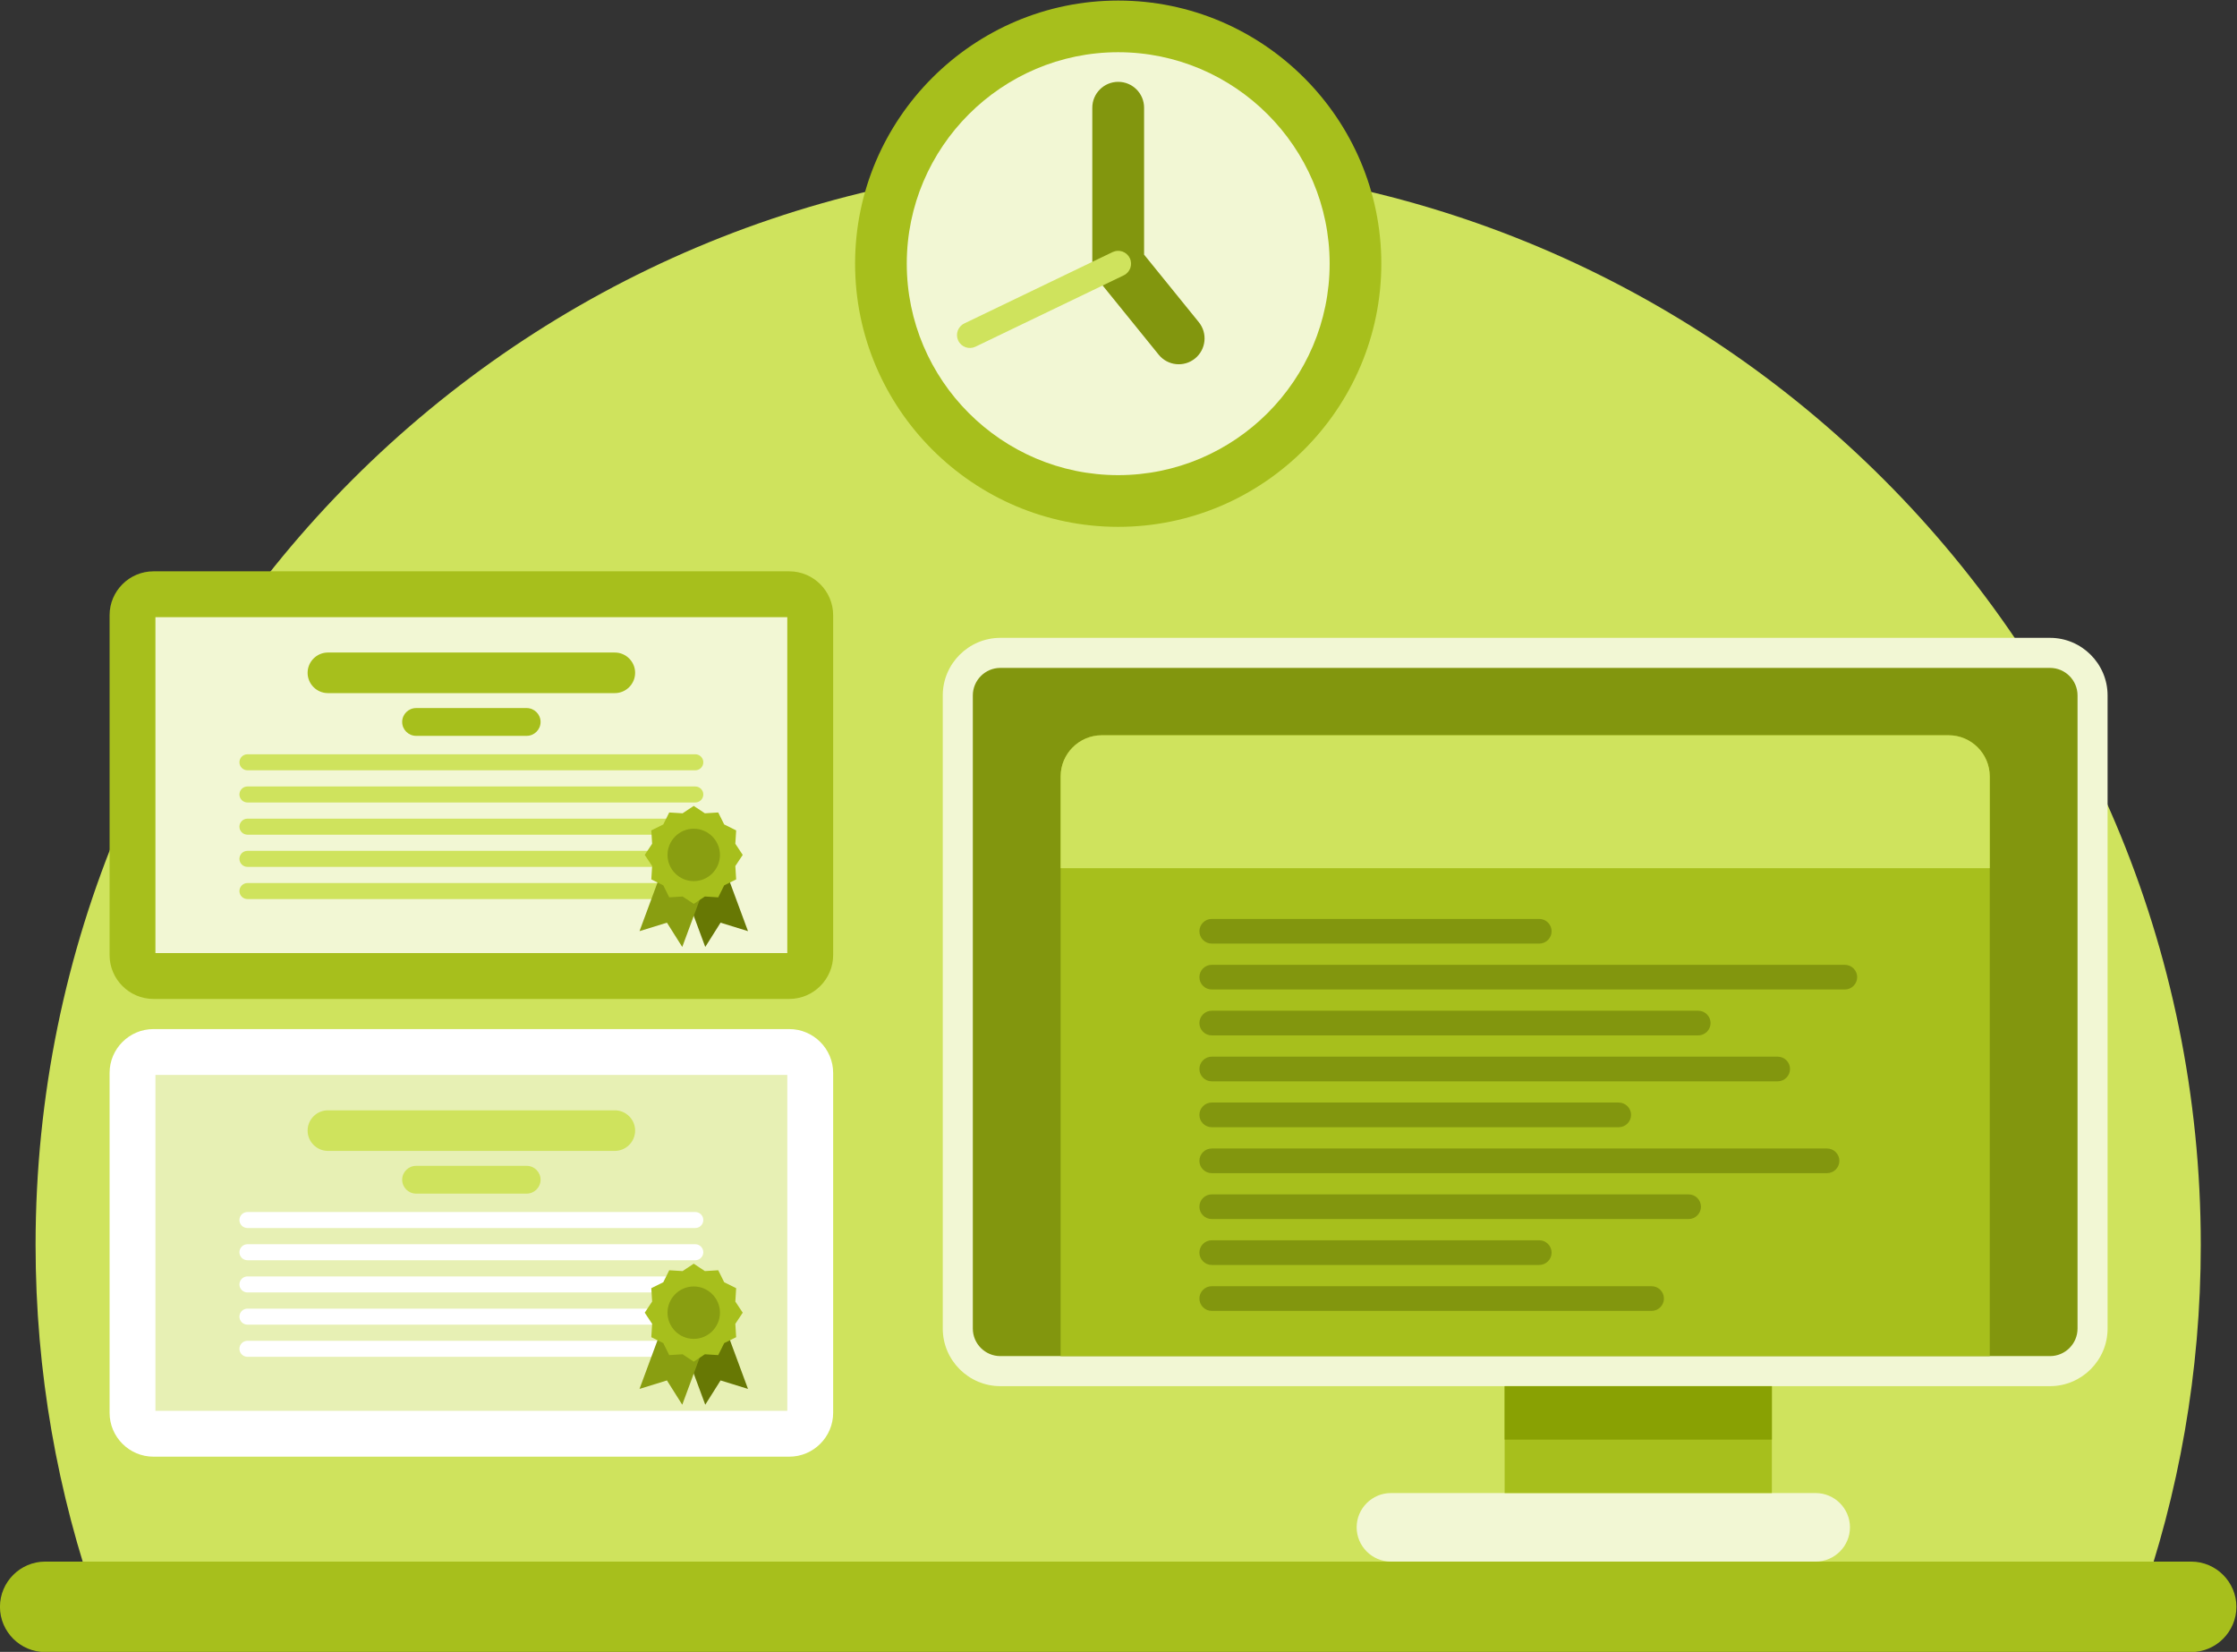 <?xml version="1.0" encoding="UTF-8"?>
<!-- Created with Inkscape (http://www.inkscape.org/) -->
<svg width="779.73" height="575.72" version="1.1" viewBox="0 0 779.73 575.72" xmlns="http://www.w3.org/2000/svg" xmlns:cc="http://creativecommons.org/ns#" xmlns:rdf="http://www.w3.org/1999/02/22-rdf-syntax-ns#">
 <rect x="0" y="0" width="779.73" height="575.72" fill="#333333" stroke="none"/>
 <defs>
  <clipPath id="clipPath1153">
   <path d="m0 660h660v-660h-660z"/>
  </clipPath>
  <clipPath id="clipPath1159">
   <path d="m0 660h660v-660h-660z"/>
  </clipPath>
  <clipPath id="clipPath1165">
   <path d="m0 660h660v-660h-660z"/>
  </clipPath>
  <clipPath id="clipPath1171">
   <path d="m0 660h660v-660h-660z"/>
  </clipPath>
  <clipPath id="clipPath1177">
   <path d="m0 660h660v-660h-660z"/>
  </clipPath>
  <clipPath id="clipPath1183">
   <path d="m0 660h660v-660h-660z"/>
  </clipPath>
  <clipPath id="clipPath1189">
   <path d="m0 660h660v-660h-660z"/>
  </clipPath>
  <clipPath id="clipPath1195">
   <path d="m0 660h660v-660h-660z"/>
  </clipPath>
  <clipPath id="clipPath1201">
   <path d="m0 660h660v-660h-660z"/>
  </clipPath>
  <clipPath id="clipPath1207">
   <path d="m0 660h660v-660h-660z"/>
  </clipPath>
  <clipPath id="clipPath1213">
   <path d="m0 660h660v-660h-660z"/>
  </clipPath>
  <clipPath id="clipPath1219">
   <path d="m0 660h660v-660h-660z"/>
  </clipPath>
  <clipPath id="clipPath1225">
   <path d="m0 660h660v-660h-660z"/>
  </clipPath>
  <clipPath id="clipPath1231">
   <path d="m0 660h660v-660h-660z"/>
  </clipPath>
  <clipPath id="clipPath1237">
   <path d="m0 660h660v-660h-660z"/>
  </clipPath>
  <clipPath id="clipPath1243">
   <path d="m0 660h660v-660h-660z"/>
  </clipPath>
  <clipPath id="clipPath1249">
   <path d="m0 660h660v-660h-660z"/>
  </clipPath>
  <clipPath id="clipPath1255">
   <path d="m0 660h660v-660h-660z"/>
  </clipPath>
  <clipPath id="clipPath1261">
   <path d="m0 660h660v-660h-660z"/>
  </clipPath>
  <clipPath id="clipPath1267">
   <path d="m0 660h660v-660h-660z"/>
  </clipPath>
  <clipPath id="clipPath1273">
   <path d="m0 660h660v-660h-660z"/>
  </clipPath>
  <clipPath id="clipPath1279">
   <path d="m0 660h660v-660h-660z"/>
  </clipPath>
  <clipPath id="clipPath1285">
   <path d="m0 660h660v-660h-660z"/>
  </clipPath>
  <clipPath id="clipPath1291">
   <path d="m0 660h660v-660h-660z"/>
  </clipPath>
  <clipPath id="clipPath1297">
   <path d="m0 660h660v-660h-660z"/>
  </clipPath>
  <clipPath id="clipPath1303">
   <path d="m0 660h660v-660h-660z"/>
  </clipPath>
  <clipPath id="clipPath1309">
   <path d="m0 660h660v-660h-660z"/>
  </clipPath>
  <clipPath id="clipPath1315">
   <path d="m0 660h660v-660h-660z"/>
  </clipPath>
  <clipPath id="clipPath1321">
   <path d="m0 660h660v-660h-660z"/>
  </clipPath>
  <clipPath id="clipPath1327">
   <path d="m0 660h660v-660h-660z"/>
  </clipPath>
  <clipPath id="clipPath1333">
   <path d="m0 660h660v-660h-660z"/>
  </clipPath>
  <clipPath id="clipPath1339">
   <path d="m0 660h660v-660h-660z"/>
  </clipPath>
  <clipPath id="clipPath1345">
   <path d="m0 660h660v-660h-660z"/>
  </clipPath>
  <clipPath id="clipPath1351">
   <path d="m0 660h660v-660h-660z"/>
  </clipPath>
  <clipPath id="clipPath1357">
   <path d="m0 660h660v-660h-660z"/>
  </clipPath>
  <clipPath id="clipPath1363">
   <path d="m0 660h660v-660h-660z"/>
  </clipPath>
  <clipPath id="clipPath1369">
   <path d="m0 660h660v-660h-660z"/>
  </clipPath>
  <clipPath id="clipPath1375">
   <path d="m0 660h660v-660h-660z"/>
  </clipPath>
  <clipPath id="clipPath1381">
   <path d="m0 660h660v-660h-660z"/>
  </clipPath>
  <clipPath id="clipPath1387">
   <path d="m0 660h660v-660h-660z"/>
  </clipPath>
  <clipPath id="clipPath1393">
   <path d="m0 660h660v-660h-660z"/>
  </clipPath>
  <clipPath id="clipPath1399">
   <path d="m0 660h660v-660h-660z"/>
  </clipPath>
  <clipPath id="clipPath1405">
   <path d="m0 660h660v-660h-660z"/>
  </clipPath>
  <clipPath id="clipPath1411">
   <path d="m0 660h660v-660h-660z"/>
  </clipPath>
  <clipPath id="clipPath1417">
   <path d="m0 660h660v-660h-660z"/>
  </clipPath>
  <clipPath id="clipPath1423">
   <path d="m0 660h660v-660h-660z"/>
  </clipPath>
  <clipPath id="clipPath1429">
   <path d="m0 660h660v-660h-660z"/>
  </clipPath>
  <clipPath id="clipPath1435">
   <path d="m0 660h660v-660h-660z"/>
  </clipPath>
 </defs>
 <g transform="matrix(1.333 0 0 -1.333 -56.383 786)">
  <g fill-rule="evenodd">
   <path d="m334.69 547.22c156.34 0 283.08-126.74 283.08-283.08 0-33.178-5.727-65.018-16.215-94.601h-533.74c-10.487 29.583-16.214 61.423-16.214 94.601 0 156.34 126.74 283.08 283.08 283.08" clip-path="url(#clipPath1435)" fill="#cfe35d"/>
   <path d="m54.111 181.36h561.15c6.503 0 11.822-5.319 11.822-11.824v-2e-3c0-6.505-5.319-11.825-11.822-11.825h-561.15c-6.504 0-11.824 5.32-11.824 11.825v2e-3c0 6.505 5.32 11.824 11.824 11.824" clip-path="url(#clipPath1429)" fill="#a7bf1c"/>
   <path d="m303.87 422.88h274.48c8.281 0 15.05-6.771 15.05-15.05v-165.55c0-8.277-6.769-15.049-15.05-15.049h-274.48c-8.277 0-15.052 6.772-15.052 15.049v165.55c0 8.279 6.775 15.05 15.052 15.05" clip-path="url(#clipPath1423)" fill="#f2f7d4"/>
   <path d="m303.87 415.02h274.48c3.959 0 7.193-3.238 7.193-7.192v-165.55c0-3.958-3.234-7.19-7.193-7.19h-274.48c-3.956 0-7.192 3.232-7.192 7.19v165.55c0 3.954 3.236 7.192 7.192 7.192" clip-path="url(#clipPath1417)" fill="#82960e"/>
   <path d="m406 199.28h111.08c4.927 0 8.958-4.031 8.958-8.958 0-4.926-4.031-8.958-8.958-8.958h-111.08c-4.927 0-8.957 4.032-8.957 8.958 0 4.927 4.03 8.958 8.957 8.958" clip-path="url(#clipPath1411)" fill="#f2f7d4"/>
   <path d="m435.74 199.28h69.872v27.95h-69.872z" clip-path="url(#clipPath1405)" fill="#a7bf1c"/>
   <path d="m435.74 213.25h69.875v13.977h-69.875z" clip-path="url(#clipPath1399)" fill="#89a103"/>
   <path d="m82.418 440.27h166.27c6.308 0 11.468-5.159 11.468-11.464v-88.87c0-6.306-5.16-11.464-11.468-11.464h-166.27c-6.307 0-11.465 5.158-11.465 11.464v88.87c0 6.305 5.158 11.464 11.465 11.464" clip-path="url(#clipPath1393)" fill="#a7bf1c"/>
   <path d="m82.941 340.46h165.22v87.824h-165.22z" clip-path="url(#clipPath1387)" fill="#f2f7d4"/>
   <g fill="#a7bf1c">
    <path d="m334.69 451.9c37.895 0 68.802 30.906 68.802 68.802 0 37.894-30.907 68.799-68.802 68.799-37.891 0-68.8-30.905-68.8-68.799 0-37.896 30.909-68.802 68.8-68.802" clip-path="url(#clipPath1381)"/>
    <path d="m128.04 419.04h75.031c2.919 0 5.305-2.387 5.305-5.303v-2e-3c0-2.919-2.386-5.305-5.305-5.305h-75.031c-2.919 0-5.306 2.386-5.306 5.305v2e-3c0 2.916 2.387 5.303 5.306 5.303" clip-path="url(#clipPath1375)"/>
    <path d="m151.09 404.52h28.934c1.995 0 3.628-1.634 3.628-3.631 0-1.996-1.633-3.63-3.628-3.63h-28.934c-1.997 0-3.629 1.634-3.629 3.63 0 1.997 1.632 3.631 3.629 3.631" clip-path="url(#clipPath1369)"/>
   </g>
   <g fill="#cfe35d">
    <path d="m107 392.44h117.11c1.15 0 2.094-0.94 2.094-2.093s-0.944-2.095-2.094-2.095h-117.11c-1.152 0-2.094 0.942-2.094 2.095s0.942 2.093 2.094 2.093" clip-path="url(#clipPath1363)"/>
    <path d="m107 384.02h117.11c1.15 0 2.094-0.94 2.094-2.092 0-1.151-0.944-2.093-2.094-2.093h-117.11c-1.152 0-2.094 0.942-2.094 2.093 0 1.152 0.942 2.092 2.094 2.092" clip-path="url(#clipPath1357)"/>
    <path d="m107 375.6h117.11c1.15 0 2.094-0.941 2.094-2.091 0-1.153-0.944-2.093-2.094-2.093h-117.11c-1.152 0-2.094 0.94-2.094 2.093 0 1.15 0.942 2.091 2.094 2.091" clip-path="url(#clipPath1351)"/>
    <path d="m107 367.19h117.11c1.15 0 2.094-0.942 2.094-2.095 0-1.152-0.944-2.095-2.094-2.095h-117.11c-1.152 0-2.094 0.943-2.094 2.095 0 1.153 0.942 2.095 2.094 2.095" clip-path="url(#clipPath1345)"/>
    <path d="m107 358.77h117.11c1.15 0 2.094-0.943 2.094-2.094 0-1.153-0.944-2.096-2.094-2.096h-117.11c-1.152 0-2.094 0.943-2.094 2.096 0 1.151 0.942 2.094 2.094 2.094" clip-path="url(#clipPath1339)"/>
   </g>
   <path d="m221.21 356.93 11.175 4.135 5.502-14.871-7.173 2.216-4.002-6.35z" clip-path="url(#clipPath1333)" fill="#677804"/>
   <path d="m226.2 356.93-11.175 4.135-5.502-14.871 7.172 2.216 4.003-6.35z" clip-path="url(#clipPath1327)" fill="#899e11"/>
   <path d="m223.7 378.94 2.914-1.936 3.491 0.219 1.557-3.13 3.132-1.558-0.218-3.491 1.934-2.916-1.934-2.914 0.218-3.491-3.132-1.555-1.557-3.135-3.491 0.22-2.914-1.934-2.915 1.934-3.492-0.22-1.555 3.135-3.134 1.555 0.219 3.491-1.934 2.914 1.934 2.916-0.219 3.491 3.134 1.558 1.555 3.13 3.492-0.219z" clip-path="url(#clipPath1321)" fill="#a7bf1c"/>
   <path d="m223.7 359.27c3.775 0 6.853 3.077 6.853 6.851 0 3.775-3.078 6.854-6.853 6.854s-6.853-3.079-6.853-6.854c0-3.774 3.078-6.851 6.853-6.851" clip-path="url(#clipPath1315)" fill="#899e11"/>
   <path d="m82.418 320.59h166.27c6.308 0 11.468-5.16 11.468-11.466v-88.868c0-6.307-5.16-11.465-11.468-11.465h-166.27c-6.307 0-11.465 5.158-11.465 11.465v88.868c0 6.306 5.158 11.466 11.465 11.466" clip-path="url(#clipPath1309)" fill="#fff"/>
   <path d="m82.941 220.78h165.22v87.821h-165.22z" clip-path="url(#clipPath1303)" fill="#e7f0b4"/>
   <path d="m128.04 299.35h75.031c2.919 0 5.305-2.384 5.305-5.303v-2e-3c0-2.916-2.386-5.306-5.305-5.306h-75.031c-2.919 0-5.306 2.39-5.306 5.306v2e-3c0 2.919 2.387 5.303 5.306 5.303" clip-path="url(#clipPath1297)" fill="#cfe35d"/>
   <path d="m151.09 284.83h28.934c1.995 0 3.628-1.633 3.628-3.629 0-1.998-1.633-3.631-3.628-3.631h-28.934c-1.997 0-3.629 1.633-3.629 3.631 0 1.996 1.632 3.629 3.629 3.629" clip-path="url(#clipPath1291)" fill="#cfe35d"/>
   <g fill="#fff">
    <path d="m107 272.76h117.11c1.15 0 2.094-0.943 2.094-2.095 0-1.15-0.944-2.092-2.094-2.092h-117.11c-1.152 0-2.094 0.942-2.094 2.092 0 1.152 0.942 2.095 2.094 2.095" clip-path="url(#clipPath1285)"/>
    <path d="m107 264.34h117.11c1.15 0 2.094-0.942 2.094-2.095 0-1.15-0.944-2.093-2.094-2.093h-117.11c-1.152 0-2.094 0.943-2.094 2.093 0 1.153 0.942 2.095 2.094 2.095" clip-path="url(#clipPath1279)"/>
    <path d="m107 255.92h117.11c1.15 0 2.094-0.942 2.094-2.094 0-1.153-0.944-2.094-2.094-2.094h-117.11c-1.152 0-2.094 0.941-2.094 2.094 0 1.152 0.942 2.094 2.094 2.094" clip-path="url(#clipPath1273)"/>
    <path d="m107 247.5h117.11c1.15 0 2.094-0.94 2.094-2.093 0-1.151-0.944-2.095-2.094-2.095h-117.11c-1.152 0-2.094 0.944-2.094 2.095 0 1.153 0.942 2.093 2.094 2.093" clip-path="url(#clipPath1267)"/>
    <path d="m107 239.09h117.11c1.15 0 2.094-0.941 2.094-2.093 0-1.151-0.944-2.095-2.094-2.095h-117.11c-1.152 0-2.094 0.944-2.094 2.095 0 1.152 0.942 2.093 2.094 2.093" clip-path="url(#clipPath1261)"/>
   </g>
   <path d="m221.21 237.25 11.175 4.133 5.502-14.872-7.173 2.216-4.002-6.35z" clip-path="url(#clipPath1255)" fill="#677804"/>
   <path d="m226.2 237.25-11.175 4.133-5.502-14.872 7.172 2.216 4.003-6.35z" clip-path="url(#clipPath1249)" fill="#899e11"/>
   <path d="m223.7 259.25 2.914-1.934 3.491 0.218 1.557-3.133 3.132-1.554-0.218-3.495 1.934-2.913-1.934-2.916 0.218-3.49-3.132-1.556-1.557-3.132-3.491 0.218-2.914-1.935-2.915 1.935-3.492-0.218-1.555 3.132-3.134 1.556 0.219 3.49-1.934 2.916 1.934 2.913-0.219 3.495 3.134 1.554 1.555 3.133 3.492-0.218z" clip-path="url(#clipPath1243)" fill="#a7bf1c"/>
   <path d="m223.7 239.59c3.775 0 6.853 3.08 6.853 6.853 0 3.776-3.078 6.854-6.853 6.854s-6.853-3.078-6.853-6.854c0-3.773 3.078-6.853 6.853-6.853" clip-path="url(#clipPath1237)" fill="#899e11"/>
   <path d="m334.69 465.42c30.452 0 55.29 24.834 55.29 55.287 0 30.452-24.838 55.287-55.29 55.287-30.45 0-55.285-24.835-55.285-55.287 0-30.453 24.835-55.287 55.285-55.287" clip-path="url(#clipPath1231)" fill="#f2f7d4"/>
   <path d="m327.92 561.48c0 3.738 3.032 6.771 6.77 6.771 3.74 0 6.772-3.033 6.772-6.771v-38.411l14.301-17.652c2.351-2.893 1.913-7.144-0.981-9.496-2.889-2.354-7.142-1.915-9.494 0.978l-17.368 21.442z" clip-path="url(#clipPath1225)" fill="#82960e"/>
   <path d="m333.23 523.74c1.68 0.803 3.694 0.091 4.496-1.588 0.804-1.677 0.093-3.693-1.586-4.496l-38.778-18.659c-1.679-0.802-3.695-0.09-4.498 1.587-0.802 1.68-0.091 3.695 1.589 4.498z" clip-path="url(#clipPath1219)" fill="#cfe35d"/>
   <path d="m330.39 397.41h221.45c5.914 0 10.75-4.837 10.75-10.75v-151.58h-242.95v151.58c0 5.913 4.836 10.75 10.75 10.75" clip-path="url(#clipPath1213)" fill="#a7bf1c"/>
   <path d="m330.39 397.41h221.45c5.914 0 10.75-4.837 10.75-10.75v-24.009h-242.95v24.009c0 5.913 4.836 10.75 10.75 10.75" clip-path="url(#clipPath1207)" fill="#cfe35d"/>
   <g fill="#82960e">
    <path d="m359.15 349.39h85.64c1.776 0 3.228-1.45 3.228-3.225 0-1.773-1.452-3.224-3.228-3.224h-85.64c-1.776 0-3.226 1.451-3.226 3.224 0 1.775 1.45 3.225 3.226 3.225" clip-path="url(#clipPath1201)"/>
    <path d="m359.15 337.39h165.55c1.775 0 3.224-1.45 3.224-3.224v-2e-3c0-1.773-1.449-3.224-3.224-3.224h-165.55c-1.776 0-3.226 1.451-3.226 3.224v2e-3c0 1.774 1.45 3.224 3.226 3.224" clip-path="url(#clipPath1195)"/>
    <path d="m359.15 325.39h127.21c1.774 0 3.225-1.451 3.225-3.226s-1.451-3.224-3.225-3.224h-127.21c-1.776 0-3.226 1.449-3.226 3.224s1.45 3.226 3.226 3.226" clip-path="url(#clipPath1189)"/>
    <path d="m359.15 313.38h147.99c1.776 0 3.224-1.451 3.224-3.225s-1.448-3.225-3.224-3.225h-147.99c-1.776 0-3.226 1.451-3.226 3.225s1.45 3.225 3.226 3.225" clip-path="url(#clipPath1183)"/>
    <path d="m359.15 301.38h106.42c1.777 0 3.227-1.451 3.227-3.225 0-1.773-1.45-3.224-3.227-3.224h-106.42c-1.776 0-3.226 1.451-3.226 3.224 0 1.774 1.45 3.225 3.226 3.225" clip-path="url(#clipPath1177)"/>
    <path d="m359.15 289.37h160.89c1.774 0 3.227-1.45 3.227-3.226 0-1.773-1.453-3.223-3.227-3.223h-160.89c-1.776 0-3.226 1.45-3.226 3.223 0 1.776 1.45 3.226 3.226 3.226" clip-path="url(#clipPath1171)"/>
    <path d="m359.15 277.37h124.7c1.775 0 3.223-1.447 3.223-3.223v-2e-3c0-1.774-1.448-3.224-3.223-3.224h-124.7c-1.776 0-3.226 1.45-3.226 3.224v2e-3c0 1.776 1.45 3.223 3.226 3.223" clip-path="url(#clipPath1165)"/>
    <path d="m359.15 265.37h85.64c1.776 0 3.228-1.45 3.228-3.223v-3e-3c0-1.776-1.452-3.225-3.228-3.225h-85.64c-1.776 0-3.226 1.449-3.226 3.225v3e-3c0 1.773 1.45 3.223 3.226 3.223" clip-path="url(#clipPath1159)"/>
    <path d="m359.15 253.36h115.02c1.774 0 3.224-1.451 3.224-3.222 0-1.777-1.45-3.228-3.224-3.228h-115.02c-1.776 0-3.226 1.451-3.226 3.228 0 1.771 1.45 3.222 3.226 3.222" clip-path="url(#clipPath1153)"/>
   </g>
  </g>
 </g>
</svg>
